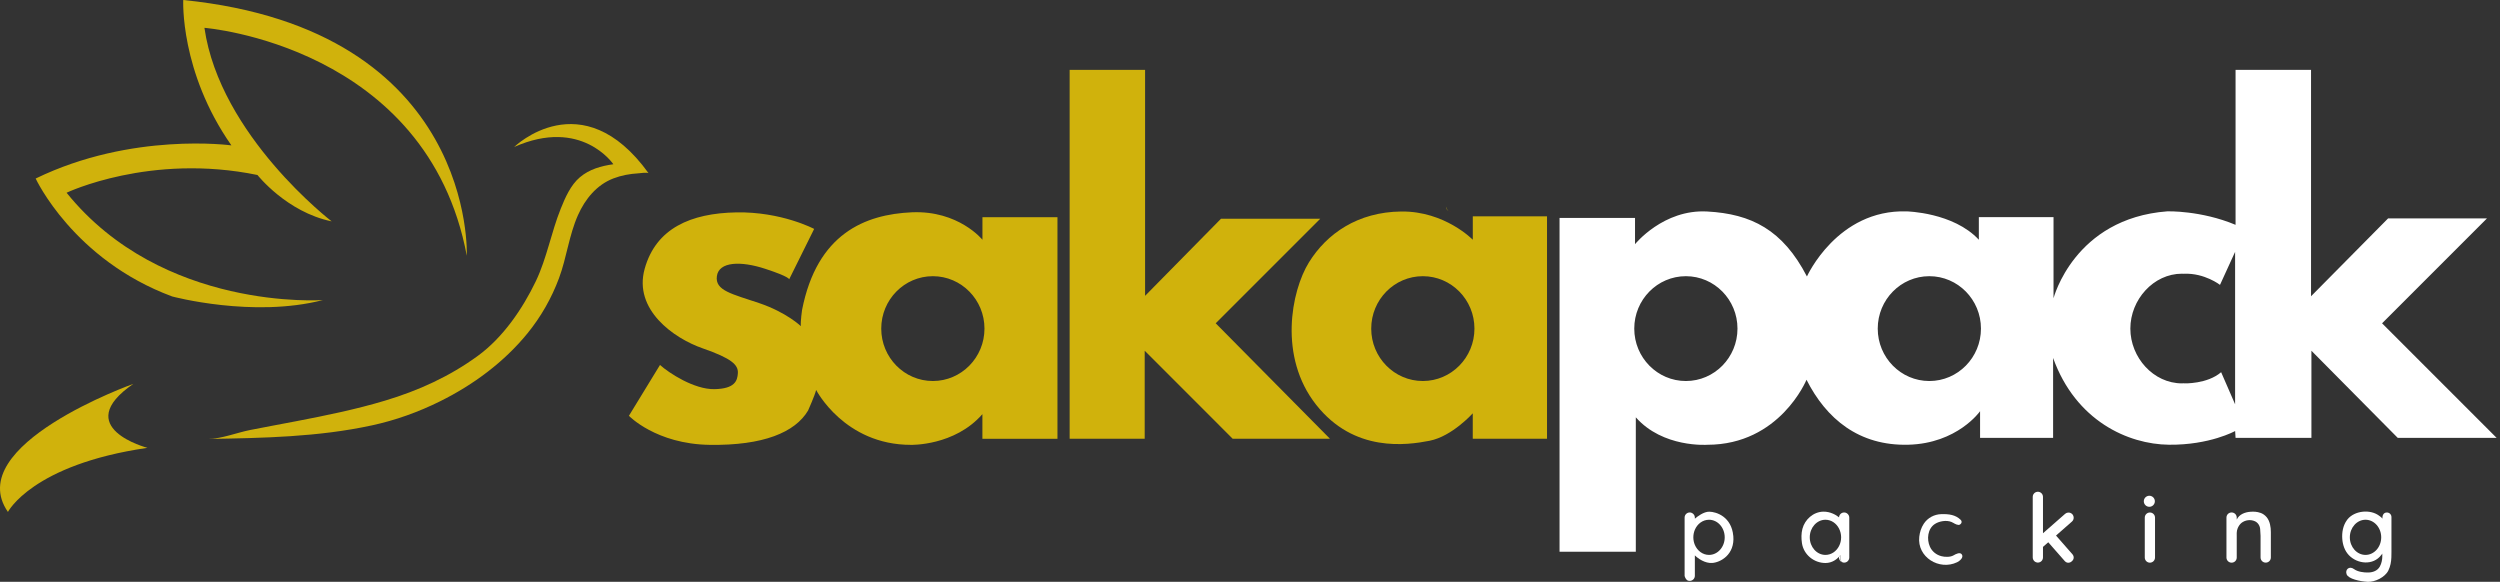 <svg width="275" height="64" viewBox="0 0 275 64" fill="none" xmlns="http://www.w3.org/2000/svg">
<rect x="0" y="0" width="275" height="64" fill="#333333" stroke="none"/>
<g clip-path="url(#clip0_170_75)">
<path d="M56.551 16.174C56.551 16.174 64.019 8.891 71.347 19.058C71.254 18.929 70.331 19.058 70.197 19.068C69.274 19.123 68.346 19.291 67.479 19.624C65.637 20.329 64.362 21.902 63.578 23.664C62.59 25.882 62.335 28.331 61.491 30.599C60.674 32.797 59.501 34.852 58.021 36.67C55.438 39.838 52.07 42.325 48.42 44.138C46.04 45.321 43.512 46.23 40.91 46.791C35.01 48.071 28.939 48.183 22.927 48.285C24.389 48.262 26.091 47.58 27.533 47.297C29.217 46.963 30.901 46.657 32.589 46.332C35.878 45.701 39.162 45.029 42.371 44.064C46.045 42.96 49.468 41.406 52.571 39.138C55.326 37.125 57.478 33.985 58.944 30.928C60.15 28.405 60.637 25.548 61.69 22.936C62.172 21.735 62.776 20.353 63.782 19.504C64.83 18.613 66.124 18.256 67.469 18.066C67.469 18.066 63.972 12.866 56.546 16.174H56.551Z" fill="#D0B20C"/>
<path d="M51.347 28.131C51.347 28.131 52.432 3.256 20.158 -0C20.158 -0 19.769 7.875 25.455 15.993C25.455 15.993 14.518 14.485 3.924 19.638C3.924 19.638 8.057 28.576 18.943 32.612C18.943 32.612 27.839 34.996 35.516 33.006C35.516 33.006 17.872 34.286 7.324 21.201C7.324 21.201 16.513 16.818 28.322 19.249C28.322 19.249 31.532 23.33 36.485 24.351C36.485 24.351 24.189 14.921 22.487 3.061C22.487 3.061 47.005 4.986 51.347 28.131Z" fill="#D0B20C"/>
<path d="M14.685 42.218C14.685 42.218 -4.226 48.953 0.872 56.314C0.872 56.314 3.534 51.105 16.216 49.263C16.216 49.263 7.667 47.028 14.685 42.213V42.218Z" fill="#D0B20C"/>
<path d="M262.03 35.562L273.57 24.021H262.693L254.214 32.589V7.685H245.912V24.731C242.094 23.131 238.407 23.247 238.407 23.247C228.151 24.026 225.888 32.811 225.888 32.811V23.887H217.673V26.373C214.876 23.354 209.728 23.252 209.728 23.252C202.093 23.015 198.763 30.413 198.763 30.413C196.1 25.265 192.636 23.53 187.798 23.265C182.96 22.996 179.852 26.86 179.852 26.86V23.975H171.55V60.688H179.94V45.905C182.914 49.282 187.798 48.925 187.798 48.925C195.79 48.925 198.716 41.773 198.716 41.773C200.892 46.077 204.487 49.055 209.904 48.92C215.322 48.786 217.808 45.233 217.808 45.233V48.164H225.841V39.374C228.328 46.3 234.098 48.874 238.583 48.92C243.068 48.967 245.865 47.413 245.865 47.413L245.912 48.169H254.256V38.581L263.755 48.169H274.632L262.025 35.562H262.03ZM185.446 41.912C182.311 41.912 179.769 39.328 179.769 36.146C179.769 32.964 182.311 30.381 185.446 30.381C188.582 30.381 191.123 32.964 191.123 36.146C191.123 39.328 188.582 41.912 185.446 41.912ZM212.228 41.912C209.092 41.912 206.551 39.328 206.551 36.146C206.551 32.964 209.092 30.381 212.228 30.381C215.363 30.381 217.905 32.964 217.905 36.146C217.905 39.328 215.363 41.912 212.228 41.912ZM245.865 44.481L244.325 40.942C242.785 42.264 240.262 42.171 240.262 42.171C240.262 42.171 240.262 42.167 240.262 42.157C240.179 42.157 240.1 42.171 240.016 42.171C236.881 42.171 234.339 39.328 234.339 36.146C234.339 32.964 236.881 30.107 240.016 30.107C240.086 30.107 240.151 30.116 240.22 30.116C240.234 30.116 240.248 30.112 240.262 30.112C242.507 30.023 244.2 31.336 244.2 31.336L245.861 27.704V44.477L245.865 44.481Z" fill="white"/>
<path d="M117.661 48.261V7.685H125.959V32.542L134.308 24.063H145.227L133.728 35.562L146.294 48.261H135.593L125.917 38.581V48.261H117.661Z" fill="#D0B20C"/>
<path d="M108.069 23.887V26.373C108.069 26.373 105.448 23.126 100.3 23.353C95.151 23.581 89.868 25.71 88.226 34.1C88.226 34.1 88.05 35.297 88.092 35.877C88.092 35.877 86.538 34.37 83.518 33.344C80.499 32.324 78.634 31.967 78.857 30.371C79.079 28.771 81.477 28.683 84.186 29.573C86.895 30.459 86.807 30.728 86.807 30.728L89.557 25.181C89.557 25.181 85.963 23.27 80.99 23.363C76.018 23.451 72.154 25.093 70.911 29.578C69.668 34.063 74.107 37.213 77.303 38.321C80.499 39.43 81.208 40.14 81.167 41.03C81.12 41.916 80.809 42.76 78.592 42.807C76.371 42.853 73.574 41.03 72.6 40.144L69.181 45.738C69.181 45.738 72.154 48.846 78.059 48.934C83.963 49.022 87.47 47.556 88.889 45.158C88.889 45.158 89.645 43.47 89.775 42.895C89.775 42.895 92.883 48.939 100.207 48.934C100.207 48.934 105.003 49.064 108.064 45.557V48.266H116.321V23.892H108.064L108.069 23.887ZM102.614 41.911C99.479 41.911 96.937 39.328 96.937 36.146C96.937 32.964 99.479 30.381 102.614 30.381C105.75 30.381 108.292 32.964 108.292 36.146C108.292 39.328 105.75 41.911 102.614 41.911Z" fill="#D0B20C"/>
<path d="M162.008 23.799V26.373C162.008 26.373 158.947 23.219 154.151 23.265C149.355 23.312 145.937 25.705 143.984 28.859C142.031 32.013 140.612 39.249 144.782 44.532C148.956 49.815 154.768 48.971 157.254 48.484C159.74 47.997 162.004 45.464 162.004 45.464V48.261H170.172V23.799H162.004H162.008ZM156.512 41.911C153.376 41.911 150.835 39.328 150.835 36.146C150.835 32.964 153.376 30.381 156.512 30.381C159.648 30.381 162.189 32.964 162.189 36.146C162.189 39.328 159.648 41.911 156.512 41.911Z" fill="#D0B20C"/>
<path opacity="0.53" d="M159.592 23.279C159.592 23.279 159.597 23.279 159.601 23.279C159.504 23.279 159.416 23.247 159.337 23.205C159.406 23.256 159.494 23.293 159.597 23.284L159.592 23.279Z" fill="#DD0838"/>
<path d="M159.054 22.741C159.063 22.936 159.174 23.108 159.332 23.201C159.147 23.061 159.063 22.778 159.054 22.741Z" fill="#D0B20C"/>
<path d="M215.414 57.738C215.122 57.71 214.923 57.529 214.663 57.418C214.125 57.191 213.336 57.32 212.854 57.627C212.038 58.141 211.917 59.315 212.293 60.141C212.529 60.665 212.998 61.036 213.55 61.179C213.93 61.282 214.529 61.3 214.886 61.091C215.159 60.929 215.619 60.697 215.809 60.999C216.027 61.346 215.535 61.727 215.28 61.847C213.313 62.789 210.869 61.282 211.119 59.05C211.175 58.545 211.328 58.049 211.611 57.617C212.042 56.959 212.771 56.574 213.545 56.555C214.371 56.532 215.108 56.625 215.674 57.181C215.943 57.45 215.632 57.766 215.424 57.742L215.414 57.738Z" fill="white"/>
<path d="M237.052 56.94C237.052 56.627 236.8 56.374 236.489 56.374C236.178 56.374 235.925 56.627 235.925 56.94V61.328C235.925 61.64 236.178 61.894 236.489 61.894C236.8 61.894 237.052 61.64 237.052 61.328V56.94Z" fill="white"/>
<path d="M228.012 61.031C228.012 61.031 227.998 61.008 227.989 60.994L226.162 58.911L227.915 57.371C228.137 57.177 228.165 56.847 227.994 56.611C227.984 56.597 227.98 56.587 227.966 56.574C227.841 56.43 227.66 56.37 227.488 56.383C227.372 56.393 227.261 56.439 227.168 56.518L224.728 58.656V54.658C224.728 54.347 224.478 54.092 224.162 54.092C224.144 54.092 224.13 54.092 224.111 54.097C223.824 54.124 223.601 54.361 223.601 54.658V61.319C223.601 61.518 223.703 61.69 223.856 61.792C223.93 61.838 224.019 61.871 224.107 61.88C224.125 61.88 224.144 61.885 224.162 61.885C224.473 61.885 224.728 61.634 224.728 61.319V60.159L225.308 59.649L227.136 61.731C227.284 61.903 227.525 61.945 227.72 61.861C227.766 61.843 227.813 61.815 227.85 61.782L227.933 61.708C228.133 61.532 228.161 61.235 228.008 61.026L228.012 61.031Z" fill="white"/>
<path d="M248.644 56.416C248.3 56.286 247.915 56.263 247.535 56.295C246.937 56.342 246.311 56.578 246.041 57.153V56.935C246.041 56.625 245.791 56.37 245.476 56.37C245.16 56.37 244.91 56.62 244.91 56.935V61.328C244.91 61.639 245.16 61.894 245.476 61.894C245.791 61.894 246.041 61.643 246.041 61.328V59.153C246.041 58.791 246 58.434 246.153 58.086C246.241 57.886 246.385 57.664 246.556 57.525C246.96 57.2 247.563 57.116 248.045 57.339C248.388 57.497 248.602 57.854 248.62 58.234L248.662 58.948V61.323C248.662 61.634 248.913 61.889 249.228 61.889C249.543 61.889 249.794 61.639 249.794 61.323V58.531C249.794 57.979 249.696 57.334 249.335 56.894C249.14 56.662 248.908 56.504 248.653 56.411L248.644 56.416Z" fill="white"/>
<path d="M237.034 55.14C237.034 54.805 236.762 54.533 236.426 54.533C236.091 54.533 235.819 54.805 235.819 55.14C235.819 55.476 236.091 55.748 236.426 55.748C236.762 55.748 237.034 55.476 237.034 55.14Z" fill="white"/>
<path d="M202.436 61.527V61.068C202.436 61.068 202.385 61.142 202.288 61.249V61.333C202.288 61.583 202.45 61.792 202.673 61.866C202.492 61.75 202.436 61.532 202.436 61.532V61.527Z" fill="white"/>
<path d="M203.364 56.694C203.271 56.504 203.081 56.37 202.854 56.37C202.742 56.37 202.64 56.402 202.552 56.458C202.404 56.555 202.302 56.718 202.293 56.908C202.019 56.685 201.37 56.258 200.544 56.282C199.459 56.314 198.54 57.135 198.266 58.169C198.132 58.675 198.137 59.231 198.215 59.751C198.406 61.013 199.528 61.926 200.799 61.931C201.55 61.931 202.056 61.5 202.293 61.245C202.39 61.142 202.441 61.064 202.441 61.064V61.523C202.441 61.523 202.497 61.741 202.678 61.857C202.733 61.875 202.793 61.889 202.858 61.889C203.146 61.889 203.383 61.671 203.415 61.393C203.415 61.37 203.42 61.347 203.42 61.323V56.931C203.42 56.843 203.396 56.764 203.364 56.69V56.694ZM202.293 60.071C201.996 60.651 201.439 61.04 200.799 61.04C199.848 61.04 199.074 60.173 199.074 59.106C199.074 58.039 199.848 57.172 200.799 57.172C201.439 57.172 201.996 57.562 202.293 58.142C202.436 58.424 202.524 58.754 202.524 59.106C202.524 59.459 202.441 59.788 202.293 60.071Z" fill="white"/>
<path d="M263.05 61.328C263.06 61.138 263.06 60.948 263.06 60.748V56.875C263.06 56.597 262.837 56.374 262.559 56.374C262.151 56.374 262.048 56.741 262.062 57.075C262.062 56.972 261.761 56.773 261.682 56.713C260.708 55.998 259.006 56.166 258.231 57.121C258.208 57.153 258.185 57.181 258.162 57.214C257.73 57.812 257.596 58.559 257.651 59.287C257.698 59.932 257.92 60.595 258.38 61.073C259.33 62.061 261.056 62.218 261.933 61.054C261.956 61.022 262.058 60.92 262.053 60.878C262.053 60.878 262.053 60.906 262.053 60.948V61.207C262.053 61.578 261.965 61.987 261.784 62.316C261.529 62.775 261.033 62.961 260.527 62.975C260.022 62.989 259.354 62.905 258.931 62.594C258.421 62.214 257.93 62.659 258.129 63.174C258.329 63.684 259.599 63.953 260.425 64C261.251 64.046 262.364 63.489 262.721 62.752C262.948 62.279 263.027 61.82 263.05 61.333V61.328ZM260.207 61.04C259.256 61.04 258.482 60.173 258.482 59.106C258.482 58.039 259.256 57.172 260.207 57.172C261.158 57.172 261.933 58.039 261.933 59.106C261.933 60.173 261.158 61.04 260.207 61.04Z" fill="white"/>
<path d="M190.66 58.948C190.474 56.847 188.813 56.3 188.03 56.286C187.408 56.272 186.698 56.829 186.434 57.056V56.935C186.434 56.755 186.346 56.597 186.216 56.49C186.119 56.416 186.003 56.37 185.873 56.37C185.562 56.37 185.307 56.62 185.307 56.935V63.336C185.307 63.336 185.307 63.355 185.307 63.364C185.316 63.401 185.4 63.68 185.585 63.823C185.664 63.87 185.752 63.898 185.85 63.898C185.854 63.898 185.859 63.898 185.868 63.898C186.179 63.898 186.434 63.647 186.434 63.332V61.091C186.791 61.449 187.556 61.977 188.34 61.926C189.212 61.871 190.85 61.045 190.664 58.944L190.66 58.948ZM187.992 61.04C187.301 61.04 186.708 60.586 186.429 59.927C186.327 59.677 186.267 59.403 186.267 59.106C186.267 58.809 186.327 58.536 186.429 58.285C186.703 57.627 187.301 57.172 187.992 57.172C188.943 57.172 189.718 58.039 189.718 59.106C189.718 60.173 188.943 61.04 187.992 61.04Z" fill="white"/>
</g>
<defs>
<clipPath id="clip0_170_75">
<rect width="274.637" height="64" fill="white"/>
</clipPath>
</defs>
</svg>
